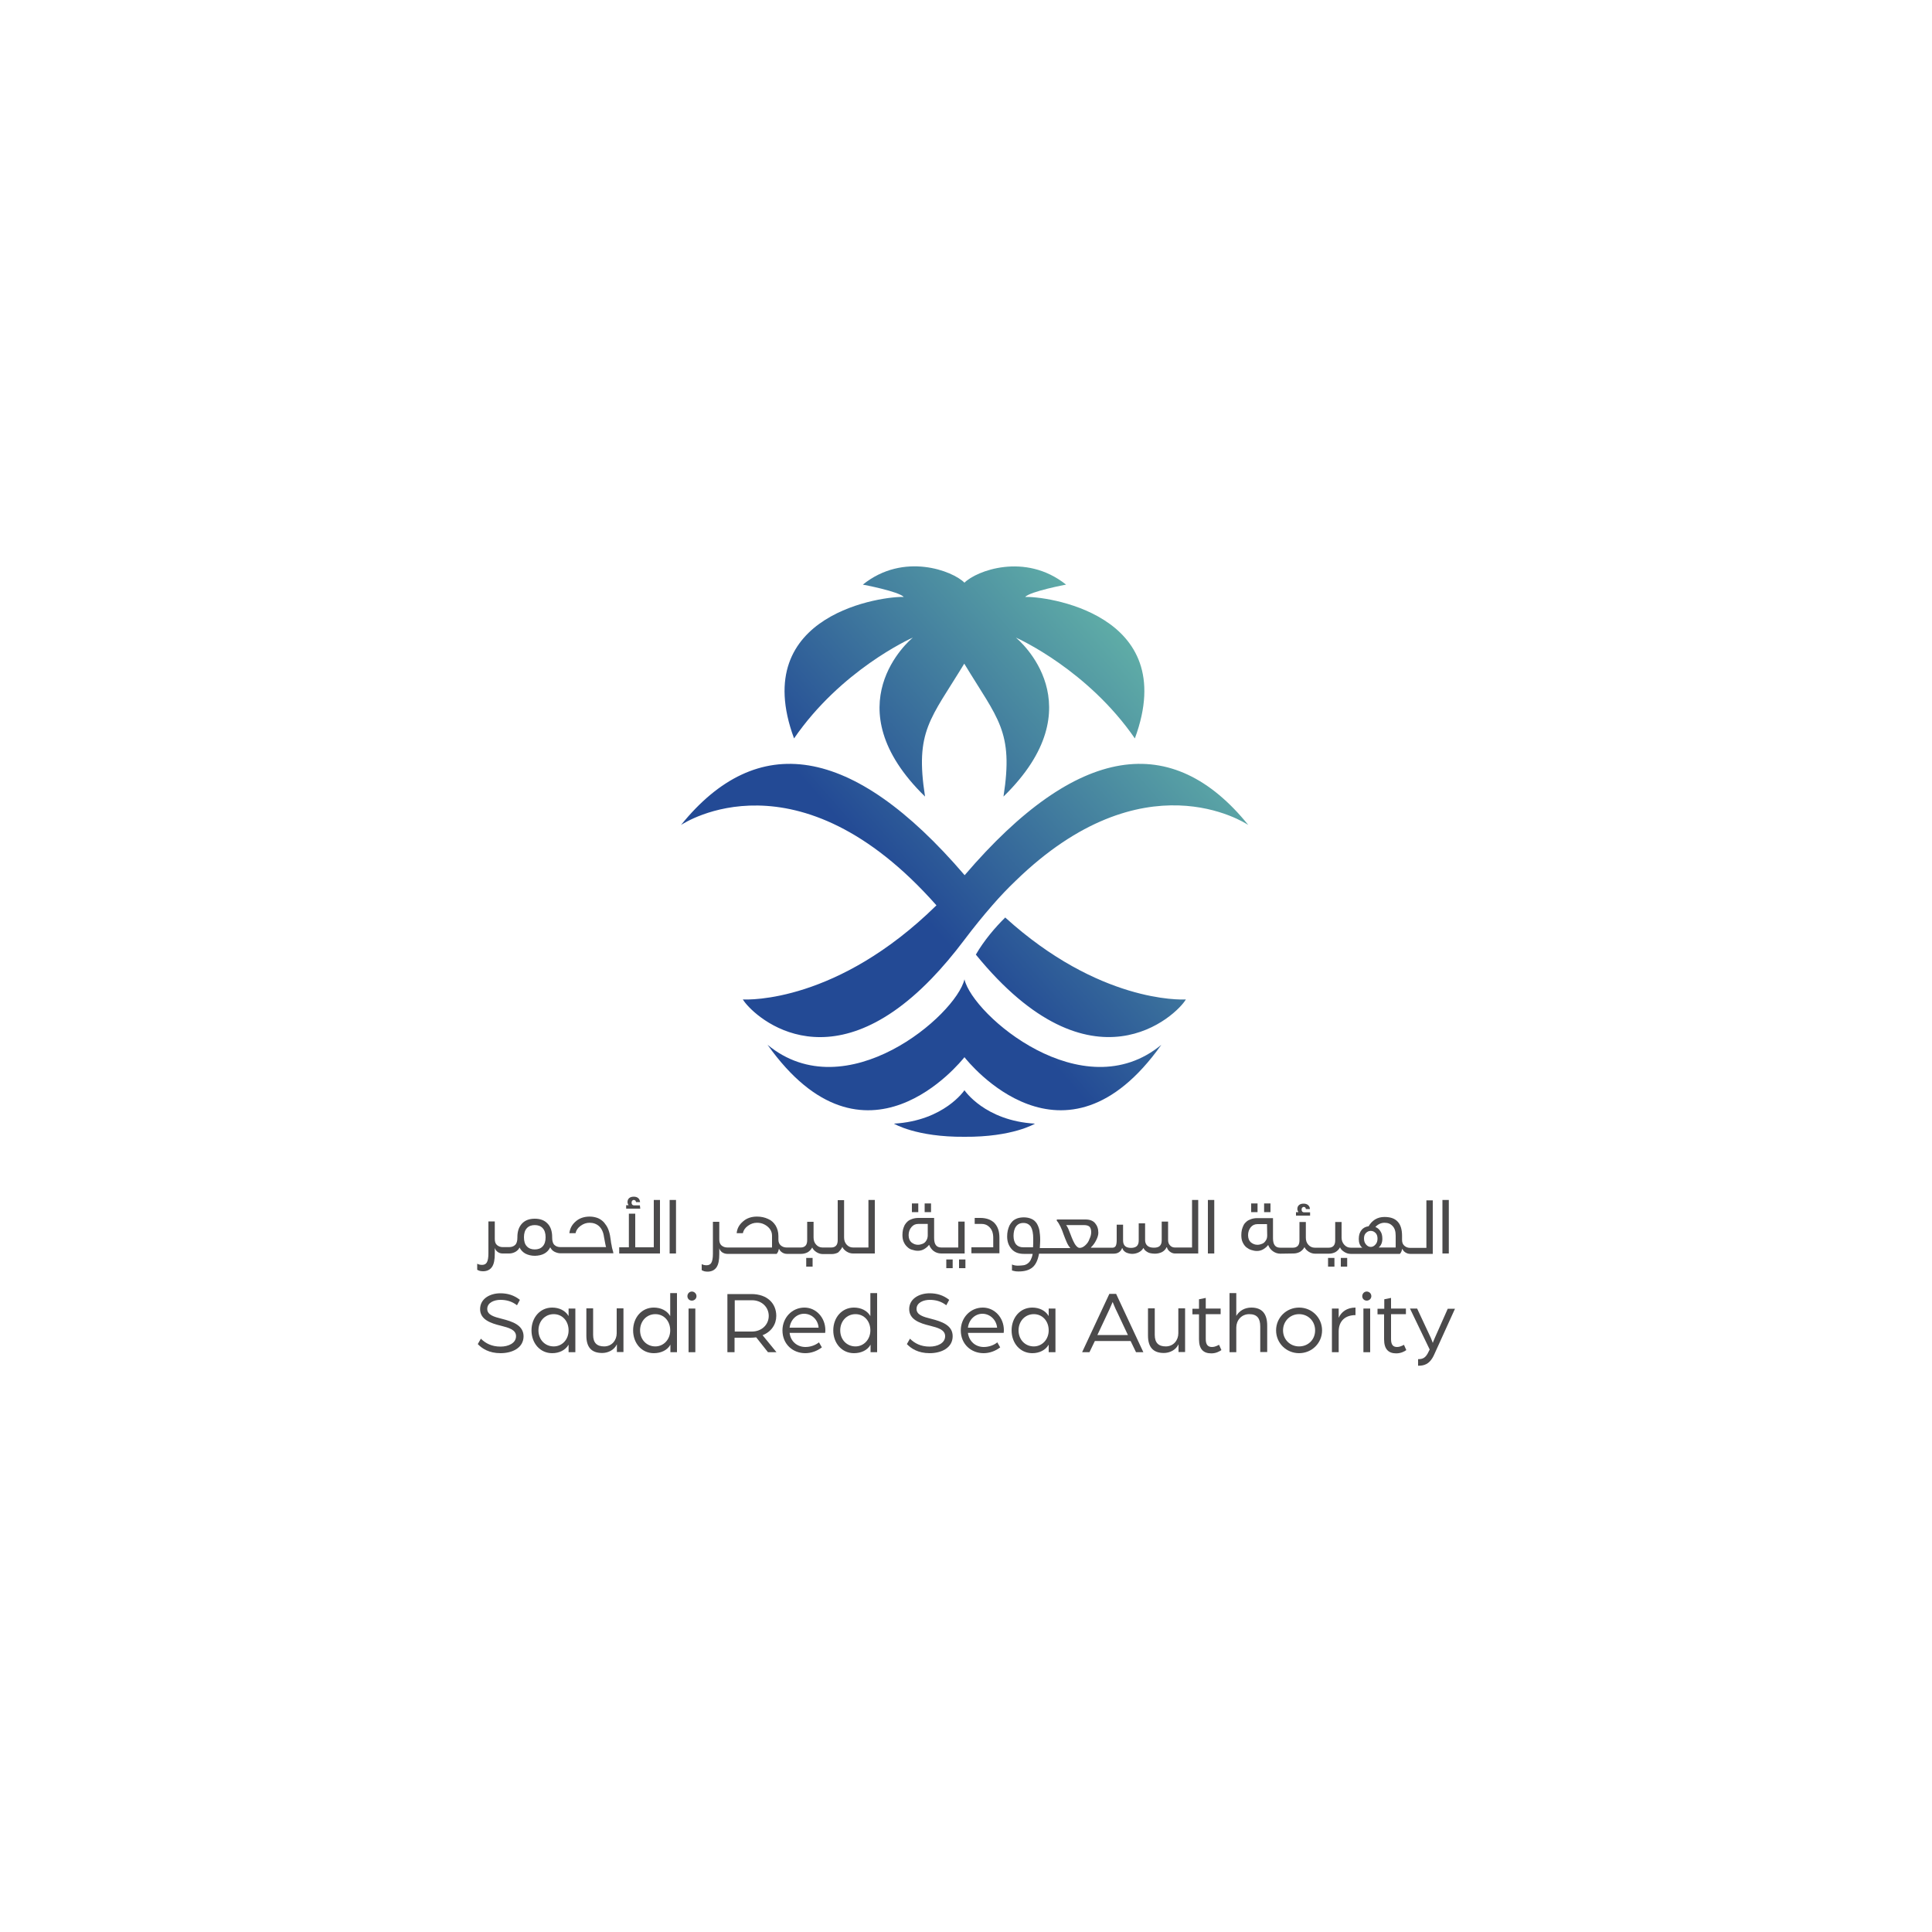 <?xml version="1.0" encoding="utf-8"?>
<!-- Generator: Adobe Illustrator 28.2.0, SVG Export Plug-In . SVG Version: 6.00 Build 0)  -->
<svg version="1.1" xmlns="http://www.w3.org/2000/svg" xmlns:xlink="http://www.w3.org/1999/xlink" x="0px" y="0px"
	 viewBox="0 0 1000 1000" style="enable-background:new 0 0 1000 1000;" xml:space="preserve">
<style type="text/css">
	.st0{display:none;}
	.st1{display:inline;}
	.st2{fill:#EEF2F8;}
	.st3{fill:#EB672B;}
	.st4{fill:#4B40C2;}
	.st5{fill:#5CC7CD;}
	.st6{fill:#F5C343;}
	.st7{fill:#173D51;}
	.st8{fill:#489FAF;}
	.st9{fill:#D65762;}
	.st10{fill:#4B4A4B;}
	.st11{fill:url(#SVGID_1_);}
	.st12{fill:#7658F2;}
	.st13{fill-rule:evenodd;clip-rule:evenodd;}
	.st14{fill:#BE283A;}
	.st15{fill:#211816;}
	.st16{fill:#586476;}
	.st17{fill:#429394;}
	.st18{fill:#7460D4;}
	.st19{fill:#479D2C;}
	.st20{fill:#9AADF3;}
	.st21{fill:#69CEA2;}
	.st22{fill:#9DD965;}
	.st23{fill:#00335E;}
	.st24{fill:#221F20;}
	.st25{clip-path:url(#SVGID_00000161629693763959975500000000729014525876747966_);}
	.st26{clip-path:url(#SVGID_00000092416529744061635120000015715791545654320312_);}
	.st27{fill:#FFFFFF;}
	.st28{clip-path:url(#SVGID_00000031927958385959909090000002386958678650540477_);}
	.st29{clip-path:url(#SVGID_00000169521043817636762720000005446727198817651083_);}
	.st30{fill:#00645E;}
	.st31{fill:#37AE8B;}
	.st32{fill:url(#SVGID_00000068666644643168860300000011731642849352055458_);}
	.st33{fill:url(#SVGID_00000030453227314454111520000004452318768940187272_);}
	.st34{fill:url(#SVGID_00000067925881730506902930000008641295624069287052_);}
	.st35{fill:url(#SVGID_00000136403292848746699950000014256700954108543385_);}
	.st36{fill:url(#SVGID_00000118364508393044956570000009587763150985904821_);}
	.st37{fill:url(#SVGID_00000175315656593322166500000005132383086560999816_);}
	.st38{fill:url(#SVGID_00000133517629824811596840000006907874928590499724_);}
	.st39{fill:url(#SVGID_00000103966385638836981610000001580330269351559343_);}
	.st40{fill:url(#SVGID_00000076574520182244418260000014697632469954000812_);}
	.st41{fill:url(#SVGID_00000016042383101225742180000017104921515326129032_);}
	.st42{fill:url(#SVGID_00000147193101600602718460000014747492127286365597_);}
	.st43{fill:url(#SVGID_00000111912990774163128860000015752946163863816881_);}
	.st44{fill:url(#SVGID_00000127043354234471873050000012557968859987422393_);}
	.st45{fill:url(#SVGID_00000028326954270784164140000010638538244343031450_);}
</style>
<g id="Layer_1" class="st0">
	<g class="st1">
		<path class="st2" d="M141,141v718h718V141H141z M753,753H247V247h506V753z"/>
	</g>
</g>
<g id="Layer_2">
	<g>
		<g>
			<path class="st10" d="M284.8,645.6c0.5,1,1.2,1.8,2.2,2.3c1,0.5,2.1,0.8,3.1,0.8h27.4c0-0.2-0.1-0.5-0.2-1
				c-0.2-0.5-0.2-0.8-0.3-1.1c-0.1-0.2-0.2-0.7-0.3-1.2c-0.1-0.6-0.2-1.3-0.4-2.1c-0.1-0.8-0.2-1.7-0.4-2.8c-0.2-1.6-0.6-3-1.1-4.3
				c-0.5-1.3-1.3-2.4-2.1-3.4c-0.9-1-2-1.8-3.2-2.3c-1.3-0.5-2.7-0.8-4.3-0.8c-2.8,0-5.3,0.8-7.2,2.5c-2,1.7-3,3.7-3.3,6.1h3.2
				c0.3-1.5,1.2-2.8,2.6-3.8c1.5-1.1,3-1.6,4.7-1.6c1.9,0,3.6,0.6,4.9,1.8c1.3,1.2,2.2,3.1,2.5,5.4c0.2,1,0.4,2,0.6,3.2
				c0.2,1.2,0.4,1.9,0.5,2.2h-23.6c-1.3,0-2.4-0.4-3.1-1.1c-0.8-0.7-1.2-2-1.2-3.8v-0.3c0-3-0.8-5.4-2.4-7c-1.6-1.7-3.8-2.5-6.6-2.5
				c-2.8,0-5,0.8-6.6,2.5c-1.6,1.7-2.4,4-2.4,7v0.3c0,1.8-0.4,3.1-1.2,3.8c-0.7,0.7-1.8,1.1-3.1,1.1h-3.3c-1.2,0-2.2-0.4-3-1.1
				c-0.8-0.7-1.1-1.8-1.1-3.1v-9.1h-3.3v16.6c0,2.2-0.3,3.7-0.8,4.6c-0.5,0.9-1.4,1.3-2.5,1.3c-0.9,0-1.8-0.2-2.5-0.6v3.1l0.3,0.2
				c0.2,0.1,0.5,0.2,1,0.4c0.5,0.1,1.1,0.2,1.7,0.2c2.1,0,3.7-0.8,4.7-2.3c1-1.5,1.4-3.8,1.4-6.8v-3c0.2,0.8,0.7,1.5,1.5,2.1
				s1.7,0.8,2.6,0.8h3.4c1.1,0,2.1-0.3,3.1-0.8c1-0.6,1.8-1.3,2.2-2.3c0.7,1.4,1.8,2.5,3.1,3.2c1.4,0.7,3,1.1,4.9,1.1
				C280.7,649.9,283.4,648.5,284.8,645.6L284.8,645.6z M271.2,640.4c0-2.1,0.5-3.6,1.5-4.7c1-1.1,2.4-1.6,4.1-1.6s3.1,0.5,4.1,1.6
				c1,1.1,1.5,2.6,1.5,4.7s-0.5,3.6-1.5,4.7c-1,1.1-2.4,1.6-4.1,1.6c-1.7,0-3.1-0.5-4.1-1.6C271.7,644.1,271.2,642.5,271.2,640.4z"
				/>
			<path class="st10" d="M331.2,623.9h-3c-0.8,0-1.3-0.5-1.3-1.4c0-0.4,0.1-0.7,0.3-1c0.2-0.2,0.5-0.4,0.8-0.4
				c0.7,0,1.1,0.4,1.2,1.1h2.1c-0.1-0.9-0.4-1.6-1-2.1c-0.6-0.5-1.4-0.7-2.2-0.7c-1,0-1.8,0.2-2.4,0.7c-0.6,0.5-0.9,1.2-0.9,2.1
				c0,0.5,0.2,1.1,0.5,1.5v0.1h-1.2v1.8h7.3L331.2,623.9L331.2,623.9z"/>
			<polygon class="st10" points="341.6,621.1 338.4,621.1 338.4,645.6 328.8,645.6 328.8,628.2 325.5,628.2 325.5,645.6 
				320.5,645.6 320.5,648.8 341.6,648.8 			"/>
			<rect x="346.6" y="621.1" class="st10" width="3.3" height="27.7"/>
			<rect x="417.3" y="651.1" class="st10" width="3.3" height="4.5"/>
			<path class="st10" d="M436,645.4c0.4,0.9,1.1,1.7,2.2,2.4c1.1,0.7,2.2,1,3.3,1h11.3v-27.7h-3.3v24.6h-8c-1.3,0-2.4-0.5-3.3-1.5
				c-0.9-1-1.3-2.2-1.3-3.7v-19.3h-3.3v20.7c0,1.3-0.3,2.3-0.9,2.9c-0.6,0.6-1.4,0.9-2.4,0.9h-4.6c-1.3,0-2.4-0.5-3.3-1.5
				c-0.9-1-1.3-2.2-1.3-3.7v-8.1h-3.3v9.5c0,1.3-0.3,2.3-0.9,2.9c-0.6,0.6-1.4,0.9-2.4,0.9h-7.4c-1.2,0-2.2-0.4-3-1.1
				c-0.8-0.7-1.2-1.7-1.2-3v-1.8c0-2.1-0.5-3.8-1.4-5.4c-1-1.6-2.3-2.8-4-3.5c-1.7-0.8-3.6-1.2-5.7-1.2c-2.8,0-5.3,0.8-7.2,2.5
				c-2,1.7-3.1,3.7-3.3,6.1h3.2c0.3-1.5,1.2-2.8,2.6-3.8c1.5-1.1,3-1.6,4.7-1.6c1.3,0,2.5,0.2,3.7,0.8s2.1,1.3,2.9,2.3
				c0.8,1.1,1.2,2.2,1.2,3.6v6.1h-23.2c-1.2,0-2.2-0.4-3-1.1c-0.8-0.7-1.1-1.8-1.1-3.1v-9.1h-3.3V649c0,2.2-0.3,3.7-0.8,4.6
				c-0.5,0.9-1.4,1.3-2.5,1.3c-0.9,0-1.8-0.2-2.5-0.6v3.1l0.3,0.2c0.2,0.1,0.5,0.2,1,0.4c0.5,0.1,1.1,0.2,1.7,0.2
				c2.1,0,3.7-0.8,4.7-2.3c1-1.5,1.4-3.8,1.4-6.8v-3c0.2,0.8,0.7,1.5,1.5,2.1c0.8,0.5,1.7,0.8,2.6,0.8H402c0.7-0.8,1-1.7,1.1-2.5
				h0.2c0.3,0.7,0.8,1.3,1.6,1.8c0.8,0.5,1.6,0.7,2.4,0.7h7.4c1.2,0,2.3-0.3,3.3-0.8c1-0.6,1.8-1.4,2.4-2.5c0.4,0.9,1.1,1.7,2.2,2.4
				c1.1,0.7,2.2,1,3.3,1h4.6c1.2,0,2.3-0.3,3.3-0.8C434.7,647.4,435.5,646.5,436,645.4L436,645.4z"/>
			<rect x="478.6" y="622.9" class="st10" width="3.3" height="4.5"/>
			<path class="st10" d="M472.2,646.9c0.9,0.3,1.9,0.5,2.9,0.5c1.2,0,2.3-0.3,3.3-0.9c1-0.6,1.8-1.3,2.5-2.2
				c0.5,1.3,1.3,2.4,2.3,3.2c1.1,0.8,2.4,1.3,4,1.3h12.1v-16.5H496v13.4h-8.8c-2.5,0-3.7-1.6-3.7-4.9v-10.4h-8.2
				c-1.2,0-2.2,0.2-3.1,0.5c-0.9,0.3-1.7,0.7-2.3,1.2c-0.6,0.5-1.1,1.1-1.6,1.9c-0.4,0.8-0.7,1.6-0.9,2.4c-0.2,0.9-0.3,1.8-0.3,2.8
				c0,1.4,0.2,2.7,0.7,3.7c0.5,1.1,1.1,1.9,1.9,2.6C470.4,646.2,471.3,646.7,472.2,646.9L472.2,646.9z M471.8,635.1
				c0.9-1.1,2.1-1.6,3.5-1.6h4.9v5.9c0,1.1-0.3,2-0.8,2.8c-0.5,0.8-1.1,1.3-1.9,1.6c-0.8,0.3-1.5,0.5-2.4,0.5
				c-1.3,0-2.4-0.5-3.4-1.3c-0.9-0.8-1.4-2.1-1.4-3.7S470.8,636.2,471.8,635.1L471.8,635.1z"/>
			<rect x="472" y="622.9" class="st10" width="3.3" height="4.5"/>
			<rect x="489.8" y="651.9" class="st10" width="3.3" height="4.5"/>
			<rect x="496.4" y="651.9" class="st10" width="3.3" height="4.5"/>
			<path class="st10" d="M502.8,645.6v3.1h14.5v-7.9c0-1.8-0.2-3.4-0.7-4.7c-0.5-1.4-1.2-2.4-2.1-3.3c-0.9-0.8-1.9-1.4-3.1-1.8
				c-1.2-0.4-2.5-0.6-3.9-0.6h-3v3.1h3.6c1.4,0,2.5,0.4,3.4,1.1c0.9,0.7,1.6,1.6,2,2.6c0.4,1,0.6,2.2,0.6,3.5v4.9L502.8,645.6
				L502.8,645.6z"/>
			<path class="st10" d="M597.8,648.9c1.3,0,2.5-0.3,3.6-0.8c1.1-0.6,1.9-1.4,2.4-2.5h0.2c0.2,0.9,0.8,1.7,1.6,2.3s1.7,0.9,2.5,0.9
				h12.1v-27.7h-3.2v24.6H608c-0.9,0-1.8-0.4-2.4-1.1c-0.7-0.7-1-1.6-1-2.8v-9.5h-3.3v9.6c0,1.4-0.3,2.3-1,3c-0.6,0.6-1.7,0.9-3,0.9
				c-1.5,0-2.6-0.3-3.4-1c-0.8-0.7-1.2-1.7-1.2-3v-8.6h-3.3v8.8c0,1.4-0.3,2.3-1,3c-0.7,0.6-1.7,0.9-3,0.9c-2.8,0-4.1-1.3-4.1-3.9
				v-8.1H578v8c0,1.4-0.2,2.4-0.5,3c-0.4,0.6-0.9,0.9-1.6,0.9h-3.7l-7.5,0v-0.2c1.1-1,2-2.3,2.7-3.7c0.7-1.4,1.1-2.7,1.1-3.8
				c0-2.1-0.6-3.7-1.7-5c-1.1-1.3-2.8-1.9-4.9-1.9H547v0.7c0.6,0.6,1.2,1.6,1.9,3c0.6,1.3,1.2,2.7,1.6,4c0.5,1.3,1,2.7,1.6,4
				c0.6,1.4,1.2,2.3,1.8,2.9v0.2h-15.7c0.1-1.8,0.2-3.2,0.2-4.3c0-1.9-0.2-3.5-0.4-4.9c-0.3-1.4-0.8-2.6-1.4-3.6
				c-0.7-1-1.5-1.8-2.7-2.3c-1.1-0.5-2.4-0.8-4-0.8c-1.2,0-2.4,0.2-3.3,0.5c-1,0.4-1.8,0.8-2.5,1.5c-0.6,0.6-1.2,1.4-1.6,2.2
				c-0.4,0.9-0.7,1.8-0.9,2.7c-0.2,0.9-0.3,1.9-0.3,3c0,2.7,0.8,4.8,2.3,6.5c1.5,1.7,3.6,2.5,6.3,2.5h4.6c-0.2,1.3-0.6,2.3-1,3.1
				c-0.4,0.8-0.9,1.4-1.6,1.9c-0.7,0.5-1.4,0.8-2.2,0.9s-1.8,0.2-2.9,0.2c-1.1,0-2.1-0.2-3-0.6v3.1l0.4,0.1c0.3,0.1,0.7,0.2,1.3,0.3
				c0.6,0.1,1.2,0.1,1.8,0.1c3.1,0,5.4-0.7,7.1-2.1c1.7-1.4,2.8-3.8,3.4-7.1h38.6c2.2,0,3.7-1,4.4-2.9h0.1c0.2,0.5,0.4,1,0.8,1.4
				c0.4,0.4,0.8,0.7,1.2,0.9c0.5,0.2,1,0.4,1.5,0.5s1,0.2,1.6,0.2c1.2,0,2.4-0.3,3.4-0.8c1-0.5,1.8-1.2,2.4-2.2h0.1
				c0.3,0.7,0.8,1.3,1.6,1.8c0.7,0.5,1.5,0.8,2.2,0.9C596.3,648.8,597,648.9,597.8,648.9L597.8,648.9z M534.7,645.6h-5
				c-1.7,0-2.9-0.5-3.8-1.5c-0.8-1-1.3-2.5-1.3-4.4s0.4-3.7,1.3-4.9c0.9-1.2,2.1-1.8,3.8-1.8c1.8,0,3,0.7,3.9,2
				c0.8,1.4,1.2,3.4,1.2,6.2C534.8,643,534.8,644.5,534.7,645.6L534.7,645.6z M561.7,644.6c-1,0.9-1.9,1.3-2.9,1.3
				c-0.6,0-1.2-0.4-1.8-1.1c-0.6-0.7-1.1-1.6-1.6-2.7c-0.5-1.1-0.9-2.1-1.3-3.2c-0.4-1.1-0.8-2.1-1.2-3c-0.4-0.9-0.8-1.5-1.1-1.8
				h9.3c1.3,0,2.3,0.3,2.9,0.9c0.5,0.6,0.8,1.5,0.8,2.8c0,1.1-0.3,2.3-0.9,3.5C563.5,642.6,562.7,643.7,561.7,644.6L561.7,644.6z"/>
			<rect x="625.2" y="621.1" class="st10" width="3.3" height="27.7"/>
			<rect x="647.6" y="622.9" class="st10" width="3.3" height="4.5"/>
			<path class="st10" d="M669.5,648.8c1.2,0,2.3-0.3,3.3-0.8c1-0.6,1.8-1.4,2.4-2.5c0.4,0.9,1.1,1.7,2.2,2.4c1.1,0.7,2.2,1,3.3,1
				h7.2c1.2,0,2.3-0.3,3.3-0.8c1-0.6,1.8-1.4,2.4-2.5c0.3,0.9,1.1,1.7,2.2,2.4c1.1,0.7,2.2,1,3.3,1h25.5c0.7-0.8,1-1.7,1.1-2.5h0.2
				c0.3,0.7,0.8,1.3,1.6,1.8c0.8,0.5,1.6,0.7,2.4,0.7h11.7v-27.7h-3.3v24.6h-8.4c-1.2,0-2.2-0.4-3-1.1s-1.2-1.7-1.2-3v-2.1
				c0-3.2-0.7-5.7-2.2-7.3c-1.5-1.7-3.8-2.5-6.9-2.5c-1.8,0-3.4,0.4-4.9,1.3c-1.4,0.9-2.5,2.1-3.3,3.5c-1.5,0.2-2.8,0.8-3.7,2
				c-0.9,1.1-1.4,2.6-1.4,4.6c0,2,0.6,3.5,1.8,4.5h-6c-1.3,0-2.4-0.5-3.3-1.5c-0.9-1-1.4-2.2-1.4-3.7v-8.1h-3.3v9.5
				c0,1.3-0.3,2.3-0.9,2.9c-0.6,0.6-1.4,0.9-2.4,0.9h-7.3c-1.3,0-2.4-0.5-3.3-1.5c-0.9-1-1.3-2.2-1.3-3.7v-8.1h-3.3v9.5
				c0,1.3-0.3,2.3-0.9,2.9c-0.6,0.6-1.4,0.9-2.4,0.9h-6.7c-2.5,0-3.7-1.6-3.7-4.9v-10.4h-8.2c-1.2,0-2.2,0.2-3.1,0.5
				c-0.9,0.3-1.7,0.7-2.3,1.2c-0.6,0.5-1.2,1.1-1.6,1.9c-0.4,0.8-0.7,1.6-0.9,2.4c-0.2,0.9-0.3,1.8-0.3,2.8c0,1.4,0.2,2.7,0.7,3.7
				c0.5,1.1,1.1,1.9,1.9,2.6c0.8,0.6,1.6,1.1,2.6,1.4c0.9,0.3,1.9,0.5,2.9,0.5c1.2,0,2.3-0.3,3.3-0.9c1-0.6,1.8-1.3,2.5-2.2
				c0.5,1.3,1.3,2.4,2.4,3.2c1.1,0.8,2.4,1.3,3.9,1.3L669.5,648.8L669.5,648.8z M714,633.5c0.8-0.4,1.7-0.6,2.6-0.6
				c1.8,0,3.1,0.5,4.2,1.7c1.1,1.1,1.6,2.8,1.6,5v6.1h-8.8c1.2-1,1.9-2.5,1.9-4.5c0-1.6-0.3-2.9-1-3.9c-0.6-1-1.5-1.8-2.6-2.2
				C712.5,634.4,713.2,633.9,714,633.5L714,633.5z M707,638.2c0.7-0.7,1.5-1.1,2.5-1.1s1.8,0.4,2.5,1.1c0.7,0.7,1,1.7,1,2.9
				s-0.3,2.3-1.1,3.1c-0.7,0.8-1.5,1.2-2.4,1.2c-0.9,0-1.7-0.4-2.4-1.2c-0.7-0.8-1.1-1.8-1.1-3.1S706.3,638.9,707,638.2L707,638.2z
				 M655.9,639.4c0,1.1-0.2,2-0.8,2.8c-0.5,0.8-1.1,1.3-1.9,1.6c-0.7,0.3-1.5,0.5-2.4,0.5c-1.3,0-2.4-0.5-3.4-1.3
				c-0.9-0.8-1.4-2.1-1.4-3.7s0.5-3,1.4-4.1c0.9-1.1,2.1-1.6,3.5-1.6h4.9L655.9,639.4L655.9,639.4z"/>
			<rect x="654.3" y="622.9" class="st10" width="3.3" height="4.5"/>
			<path class="st10" d="M678.1,627.5H675c-0.8,0-1.3-0.5-1.3-1.4c0-0.4,0.1-0.8,0.3-1c0.2-0.2,0.5-0.4,0.8-0.4
				c0.3,0,0.6,0.1,0.8,0.3c0.2,0.2,0.3,0.5,0.3,0.8h2.1c0-0.9-0.4-1.6-1-2.1c-0.6-0.5-1.4-0.7-2.2-0.7c-1,0-1.8,0.2-2.4,0.7
				c-0.6,0.5-0.9,1.2-0.9,2.1c0,0.5,0.2,1,0.5,1.5v0.1h-1.2v1.8h7.3L678.1,627.5L678.1,627.5z"/>
			<rect x="694" y="651.1" class="st10" width="3.3" height="4.5"/>
			<rect x="687.4" y="651.1" class="st10" width="3.3" height="4.5"/>
			<rect x="746.6" y="621.1" class="st10" width="3.3" height="27.7"/>
			<path class="st10" d="M259.7,682.6c-4-1-7.5-2-7.5-5.1c0-3.4,3.8-4.7,6.8-4.7s5.9,0.7,8.6,2.8l1.5-2.8c-3-2.4-6.4-3.4-10.1-3.4
				c-5.4,0-10.5,2.8-10.5,8.2c0,5.4,5.4,7.3,10.8,8.6c3.9,1,7.8,2,7.8,5.4c0,3.7-4.1,5.4-8,5.4c-4.6,0-7.8-1.7-10.2-4.1l-1.6,2.8
				c2.2,2.3,5.8,4.7,11.8,4.7s11.9-2.7,11.9-8.8C270.9,685.9,265.3,684,259.7,682.6L259.7,682.6z"/>
			<path class="st10" d="M294.3,681.2c-1.7-2.9-4.9-4.4-8.5-4.4c-6.3,0-10.7,5.2-10.7,11.8c0,6.6,4.4,11.8,10.7,11.8
				c3.6,0,6.8-1.5,8.5-4.4v3.9h3.5v-22.6h-3.5V681.2L294.3,681.2z M286.6,696.9c-4.5,0-7.9-3.5-7.9-8.3c0-4.8,3.4-8.4,7.9-8.4
				c4.5,0,7.7,3.6,7.7,8.4C294.3,693.3,291,696.9,286.6,696.9z"/>
			<path class="st10" d="M319.2,690.1c0,3.5-2.4,6.8-6.5,6.8c-3.7,0-5.7-1.8-5.7-6v-13.7h-3.5v14.1c0,6,2.6,9,8.2,9
				c3,0,6.2-1.5,7.6-4.5v4h3.4v-22.6h-3.5V690.1L319.2,690.1z"/>
			<path class="st10" d="M346.9,681.2c-1.7-2.9-4.9-4.4-8.5-4.4c-6.3,0-10.7,5.2-10.7,11.8c0,6.6,4.4,11.8,10.7,11.8
				c3.7,0,7-1.5,8.6-4.4v3.9h3.4v-30.6h-3.5V681.2L346.9,681.2z M339.2,696.9c-4.5,0-7.9-3.5-7.9-8.3c0-4.8,3.4-8.4,7.9-8.4
				s7.7,3.6,7.7,8.4C346.9,693.3,343.5,696.9,339.2,696.9z"/>
			<path class="st10" d="M358.1,668.5c-1.3,0-2.3,1.1-2.3,2.4c0,1.3,1,2.3,2.3,2.3c1.3,0,2.4-1,2.4-2.3
				C360.5,669.6,359.4,668.5,358.1,668.5z"/>
			<rect x="356.4" y="677.3" class="st10" width="3.5" height="22.6"/>
			<path class="st10" d="M401.8,681.1c0-6.3-4.5-11.3-12.9-11.3h-12.4v30.1h3.7v-7.5h8.3c1,0,2.1-0.1,2.9-0.2l6.1,7.7h4.4l-7.2-8.8
				C399.3,689.3,401.8,685.4,401.8,681.1L401.8,681.1z M389.2,689.2h-8.9V673h8.9c5.1,0,8.7,3.6,8.7,8.1
				C397.9,685.6,394.3,689.2,389.2,689.2z"/>
			<path class="st10" d="M416.4,676.8c-6.5,0-11.4,5.3-11.4,11.8c0,7.2,5.4,11.8,11.8,11.8c3.1,0,6.1-1.1,8.6-3l-1.5-2.6
				c-1.9,1.5-4.4,2.4-7,2.4c-4.2,0-7.7-2.8-8.2-7.3h18.4c0,0,0.1-0.7,0.1-1.4C427.2,682,422.4,676.8,416.4,676.8L416.4,676.8z
				 M408.7,687.2c0.5-4.2,3.7-7.2,7.5-7.2c3.9,0,7.2,3,7.5,7.2H408.7z"/>
			<path class="st10" d="M450.5,681.2c-1.7-2.9-4.9-4.4-8.5-4.4c-6.3,0-10.7,5.2-10.7,11.8c0,6.6,4.4,11.8,10.7,11.8
				c3.7,0,7-1.5,8.6-4.4v3.9h3.4v-30.6h-3.5V681.2L450.5,681.2z M442.8,696.9c-4.5,0-7.9-3.5-7.9-8.3c0-4.8,3.4-8.4,7.9-8.4
				c4.5,0,7.7,3.6,7.7,8.4C450.5,693.3,447.1,696.9,442.8,696.9z"/>
			<path class="st10" d="M481.9,682.6c-4-1-7.5-2-7.5-5.1c0-3.4,3.8-4.7,6.8-4.7c3,0,5.9,0.7,8.6,2.8l1.5-2.8
				c-3-2.4-6.4-3.4-10.1-3.4c-5.4,0-10.6,2.8-10.6,8.2c0,5.4,5.4,7.3,10.8,8.6c3.9,1,7.8,2,7.8,5.4c0,3.7-4.1,5.4-8,5.4
				c-4.6,0-7.8-1.7-10.2-4.1l-1.6,2.8c2.2,2.3,5.8,4.7,11.8,4.7s11.9-2.7,11.9-8.8C493.1,685.9,487.4,684,481.9,682.6L481.9,682.6z"
				/>
			<path class="st10" d="M508.7,676.8c-6.5,0-11.4,5.3-11.4,11.8c0,7.2,5.4,11.8,11.8,11.8c3.1,0,6.1-1.1,8.6-3l-1.5-2.6
				c-1.8,1.5-4.4,2.4-7,2.4c-4.2,0-7.6-2.8-8.2-7.3h18.5c0,0,0.1-0.7,0.1-1.4C519.6,682,514.8,676.8,508.7,676.8L508.7,676.8z
				 M501,687.2c0.5-4.2,3.7-7.2,7.5-7.2s7.2,3,7.6,7.2H501L501,687.2z"/>
			<path class="st10" d="M542.8,681.2c-1.7-2.9-4.9-4.4-8.5-4.4c-6.3,0-10.7,5.2-10.7,11.8c0,6.6,4.4,11.8,10.7,11.8
				c3.6,0,6.8-1.5,8.5-4.4v3.9h3.5v-22.6h-3.5V681.2L542.8,681.2z M535.1,696.9c-4.5,0-7.9-3.5-7.9-8.3c0-4.8,3.4-8.4,7.9-8.4
				c4.5,0,7.7,3.6,7.7,8.4C542.8,693.3,539.4,696.9,535.1,696.9z"/>
			<path class="st10" d="M574.2,669.7l-14.1,30.2h3.8l2.8-5.8h18.5l2.8,5.8h3.8l-14.1-30.2H574.2L574.2,669.7z M583.8,691H568
				l5.5-11.7c1.1-2.2,2.2-5.1,2.4-5.4c0.2,0.4,1.3,3.3,2.4,5.4L583.8,691z"/>
			<path class="st10" d="M609.9,690.1c0,3.5-2.4,6.8-6.5,6.8c-3.7,0-5.7-1.8-5.7-6v-13.7h-3.5v14.1c0,6,2.7,9,8.2,9
				c3,0,6.2-1.5,7.6-4.5v4h3.4v-22.6h-3.5L609.9,690.1L609.9,690.1z"/>
			<path class="st10" d="M627.3,697.2c-1.8,0-3.2-0.9-3.2-4v-13h7.7v-2.9h-7.7v-5.5l-3.5,0.7v4.9h-3.4v2.9h3.4v12.9
				c0,5.3,2.4,7.3,6.4,7.3c2.5,0,4.3-1.1,5.2-1.7l-1.2-2.7C631,695.9,629.4,697.2,627.3,697.2L627.3,697.2z"/>
			<path class="st10" d="M647.7,676.8c-3.4,0-6.2,1.6-7.8,4.3v-11.8h-3.5v30.6h3.5v-12.8c0-3.6,2.6-6.9,6.7-6.9
				c4.1,0,5.7,2.2,5.7,6.4v13.2h3.6v-13.7C655.9,680.1,653.3,676.8,647.7,676.8L647.7,676.8z"/>
			<path class="st10" d="M672.4,676.8c-6.6,0-11.9,5.2-11.9,11.8c0,6.6,5.3,11.8,11.9,11.8s11.9-5.2,11.9-11.8
				C684.3,682.1,679.1,676.8,672.4,676.8z M672.4,696.9c-4.7,0-8.3-3.6-8.3-8.3c0-4.7,3.6-8.4,8.3-8.4s8.3,3.6,8.3,8.4
				S677.1,696.9,672.4,696.9z"/>
			<path class="st10" d="M692.9,682.1v-4.8h-3.5v22.6h3.5v-10.7c0-5.5,3.4-8.5,8.7-8.5v-3.9C697.1,676.8,694.2,679.1,692.9,682.1
				L692.9,682.1z"/>
			<rect x="705.7" y="677.3" class="st10" width="3.5" height="22.6"/>
			<path class="st10" d="M707.4,668.5c-1.3,0-2.3,1.1-2.3,2.4c0,1.3,1,2.3,2.3,2.3c1.3,0,2.4-1,2.4-2.3
				C709.8,669.6,708.8,668.5,707.4,668.5z"/>
			<path class="st10" d="M723.1,697.2c-1.8,0-3.1-0.9-3.1-4v-13h7.7v-2.9h-7.7v-5.5l-3.5,0.7v4.9H713v2.9h3.4v12.9
				c0,5.3,2.4,7.3,6.3,7.3c2.5,0,4.4-1.1,5.2-1.7l-1.2-2.7C726.8,695.9,725.1,697.2,723.1,697.2L723.1,697.2z"/>
			<path class="st10" d="M749.4,677.3l-6.7,15.1c-0.4,0.8-1.1,2.7-1.1,2.7s-0.5-1.5-1-2.6l-7.1-15.2h-3.7l10.2,21.2l-0.5,1
				c-1.5,3.3-3,4-5.5,4v3.4c2.7,0,5.9-0.4,8.3-5.7l10.8-23.8H749.4z"/>
		</g>
		
			<linearGradient id="SVGID_1_" gradientUnits="userSpaceOnUse" x1="612.17" y1="4661.585" x2="472.726" y2="4539.308" gradientTransform="matrix(1 0 0 -1 0 5008)">
			<stop  offset="0" style="stop-color:#63B3A8"/>
			<stop  offset="1" style="stop-color:#234A95"/>
		</linearGradient>
		<path class="st11" d="M505.1,494.1c4.2-7.3,10.1-14.2,15.2-19.2c48.4,43.9,90.7,42.6,93.5,42.4C609.3,525.2,565.3,568,505.1,494.1
			L505.1,494.1z M535.7,581.6c-26-1.5-36.5-17.3-36.5-17.3s-10.5,15.8-36.5,17.3c0,0,11.5,7,36.5,6.8
			C524.2,588.6,535.7,581.6,535.7,581.6z M499.2,506.9c-4.4,18.6-61.3,67.4-101.9,33.9c50.4,71,100,8.7,101.9,6.4
			c1.8,2.3,51.5,64.6,101.9-6.4C560.5,574.3,503.5,525.5,499.2,506.9L499.2,506.9z M472.5,330c-1.6,1.3-41.8,35.4,6.3,82.3
			c-5.3-34,2.8-40,20.3-68.8c17.4,28.8,25.6,34.8,20.3,68.8c48.2-47,8-81,6.4-82.3c1.8,0.8,37.3,17,61.6,52.2
			c24.1-65.2-47.7-73.8-56.8-73.2c2.6-2.9,21.1-6.4,21.2-6.4c-21.2-16.9-46.6-7.1-52.6-1c-6-6.1-31.5-16-52.6,1
			c0.1,0,18.6,3.5,21.2,6.4c-9.1-0.6-80.9,8-56.8,73.2C435.2,347,470.7,330.8,472.5,330L472.5,330z M484.7,468.6
			c-51.2,50.3-97.2,48.9-100.2,48.7c4.3,7.4,43.2,45.6,97.7-10.8c5.5-5.7,11.2-12.4,17-20.1c4.9-6.5,9.7-12.4,14.5-17.9
			c4-4.6,8-8.8,12-12.6c66.2-64.4,118.7-30,120.4-28.9c-39.2-48.5-88.4-42.3-146.8,26c-58.5-68.3-107.6-74.5-146.8-26
			C354.2,425.9,412.9,387.4,484.7,468.6L484.7,468.6z"/>
	</g>
</g>
</svg>
